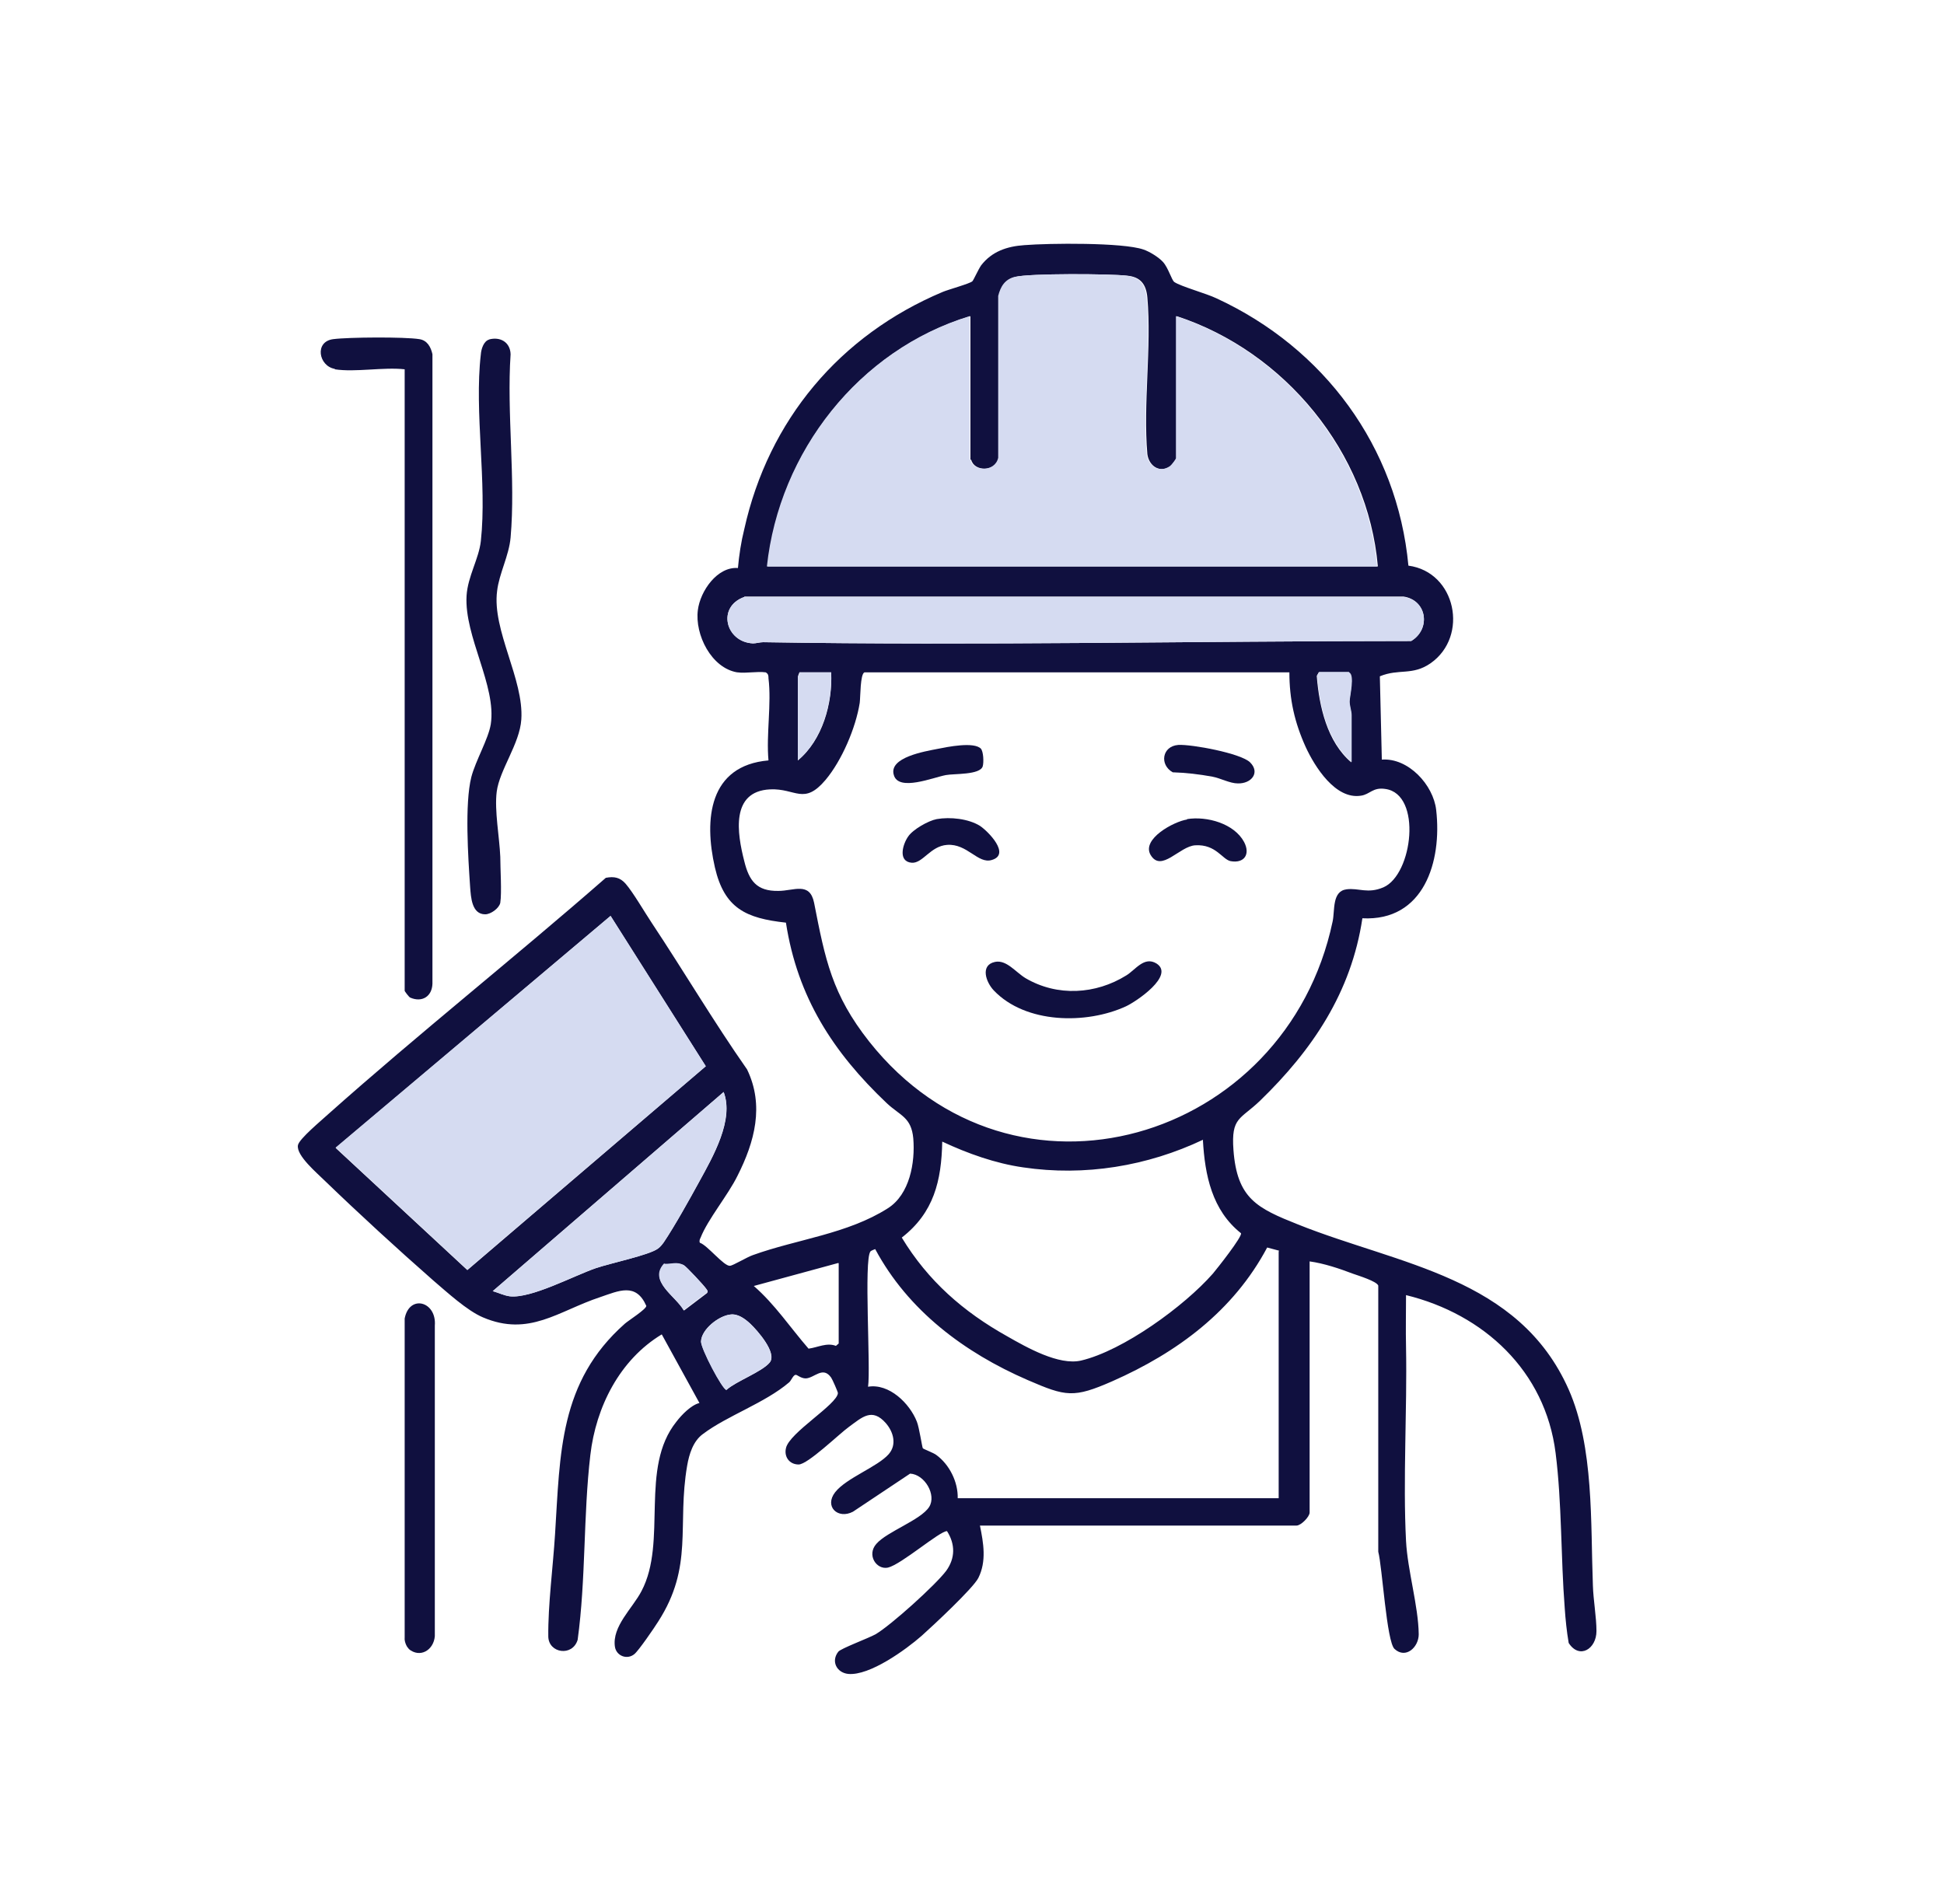 <svg xmlns="http://www.w3.org/2000/svg" id="Layer_1" data-name="Layer 1" viewBox="0 0 49 48"><defs><style> .cls-1 { fill: #d5dbf1; } .cls-2 { fill: #10103f; } </style></defs><path class="cls-2" d="M18.58,16.95c-.65-.11-1.07-.95-.99-1.57.06-.48.49-1.1,1.01-1.06.03-.33.08-.66.16-.98.61-2.75,2.41-4.89,5-5.98.14-.06.69-.21.75-.27.03-.03.15-.3.22-.4.27-.35.65-.48,1.09-.51.62-.05,2.48-.07,3,.11.15.05.38.19.49.31.14.15.22.46.29.51.16.11.81.29,1.06.41,2.71,1.25,4.56,3.74,4.84,6.74,1.2.16,1.53,1.78.56,2.46-.46.32-.8.13-1.28.33l.05,2.1c.67-.05,1.3.64,1.37,1.27.15,1.3-.31,2.81-1.86,2.73-.28,1.87-1.26,3.32-2.58,4.6-.5.48-.73.41-.67,1.24.09,1.23.6,1.47,1.63,1.88,2.55,1.02,5.56,1.32,6.82,4.16.64,1.45.55,3.37.61,4.94.01.36.09.8.09,1.15,0,.45-.43.72-.7.3-.05-.29-.08-.59-.1-.88-.1-1.28-.07-2.65-.23-3.91-.26-2.07-1.81-3.5-3.77-3.98,0,.44-.01.88,0,1.31.03,1.59-.08,3.35,0,4.89.04.75.31,1.63.32,2.35,0,.33-.33.63-.61.37-.2-.18-.31-2.08-.41-2.45v-6.71c-.04-.11-.5-.25-.64-.3-.34-.13-.73-.26-1.09-.31v6.33c0,.11-.22.33-.33.33h-7.98c.09.44.17.9-.04,1.32-.13.26-1.15,1.21-1.43,1.46-.4.35-1.31,1.01-1.85.96-.29-.03-.44-.32-.25-.56.06-.08.76-.34.94-.44.39-.23,1.51-1.24,1.78-1.6.23-.32.23-.67.02-1-.19,0-1.15.84-1.49.92-.29.06-.54-.32-.29-.6.27-.31,1.12-.6,1.33-.93.19-.3-.11-.82-.48-.84l-1.44.96c-.38.2-.73-.13-.45-.49s1.07-.64,1.35-.96c.21-.24.12-.56-.07-.78-.35-.4-.6-.15-.93.09-.25.18-1.04.95-1.27.95s-.37-.19-.32-.41c.08-.39,1.29-1.1,1.31-1.39,0-.03-.14-.35-.17-.39-.21-.3-.42.01-.64.02-.13,0-.22-.1-.26-.09-.06.01-.11.15-.16.19-.61.52-1.56.84-2.17,1.3-.25.18-.35.51-.4.8-.26,1.51.17,2.53-.73,3.93-.1.16-.49.73-.6.82-.18.15-.45.05-.49-.18-.08-.52.45-.98.67-1.41.66-1.25-.06-3.1.88-4.27.13-.17.37-.42.58-.47l-.95-1.73c-1.06.64-1.66,1.83-1.8,3.04-.18,1.53-.11,3.13-.32,4.66-.13.43-.73.34-.74-.08-.01-.79.12-1.77.17-2.58.13-2.04.1-3.84,1.76-5.31.09-.08.55-.37.54-.45-.26-.59-.69-.38-1.16-.22-1.06.35-1.79,1.01-2.96.51-.4-.17-.91-.64-1.25-.93-.9-.79-1.87-1.68-2.73-2.51-.19-.19-.73-.64-.68-.9.03-.16.6-.63.75-.77,2.29-2.04,4.7-3.95,7.01-5.97.21-.04.36-.01.5.15.19.22.48.72.66.99.81,1.22,1.56,2.49,2.4,3.69.44.91.19,1.83-.24,2.68-.24.49-.75,1.1-.93,1.56-.02.04-.04.08-.02.13.19.06.61.6.76.58.07,0,.43-.22.58-.27,1.11-.4,2.38-.53,3.4-1.18.55-.35.69-1.15.64-1.76-.05-.54-.33-.57-.67-.89-1.35-1.28-2.25-2.67-2.54-4.55-1.01-.11-1.55-.36-1.79-1.39-.28-1.22-.15-2.57,1.35-2.7-.06-.65.08-1.43,0-2.07,0-.06,0-.11-.07-.15-.22-.03-.5.03-.71,0ZM24.46,11.59v-3.62c-2.8.85-4.81,3.42-5.11,6.31h15.38c-.25-2.88-2.35-5.42-5.07-6.31v3.58s-.12.17-.15.2c-.27.19-.55,0-.59-.3-.11-1.27.11-2.69,0-3.95-.03-.33-.17-.52-.51-.55-.43-.05-2.46-.06-2.81.03-.25.06-.36.24-.4.48v4.08c-.1.37-.65.35-.72.05ZM18.76,15.05c-.7.25-.47,1.14.22,1.17.08,0,.17-.03.26-.03,5.44.09,10.9-.03,16.33-.03.5-.3.4-1.03-.19-1.12h-16.62ZM20.95,16.95h-.8s-.04.1-.04.11v2.11c.62-.51.88-1.44.84-2.22ZM32.47,16.95h-10.68c-.11.04-.1.62-.12.77-.1.63-.45,1.45-.86,1.94-.55.65-.75.21-1.4.24-1,.05-.83,1.11-.65,1.81.12.49.31.76.86.75.39,0,.79-.24.9.3.28,1.43.45,2.31,1.39,3.5,3.63,4.58,10.51,2.52,11.68-3.03.06-.28-.02-.76.35-.81.31-.04.53.12.93-.05.74-.32.98-2.35.05-2.48-.32-.05-.39.14-.62.17-.64.1-1.16-.73-1.39-1.23-.28-.62-.41-1.2-.41-1.88ZM34,16.95h-.76l-.05.09c.06.77.26,1.66.87,2.18,0-.39,0-.79,0-1.18,0-.12-.05-.23-.05-.35s.14-.68-.02-.73ZM15.39,23.09l-6.93,5.85,3.32,3.08,6.01-5.14-2.4-3.79ZM18.24,27.53l-5.82,5.02c.14.04.28.11.43.13.54.06,1.6-.51,2.17-.71.35-.12,1.34-.33,1.56-.49.06-.04.11-.11.15-.16.27-.4.66-1.1.9-1.54.34-.62.88-1.55.61-2.25ZM30.33,28.73c-1.41.67-2.99.93-4.54.7-.7-.1-1.4-.35-2.04-.65-.02.99-.21,1.79-1.02,2.42.66,1.09,1.55,1.87,2.66,2.49.49.28,1.3.74,1.86.61,1.06-.25,2.6-1.37,3.32-2.19.11-.13.75-.94.71-1.02-.73-.58-.91-1.46-.96-2.35ZM32.24,31.53l-.3-.08c-.85,1.6-2.27,2.65-3.9,3.37-.98.43-1.17.39-2.14-.03-1.59-.69-3.01-1.75-3.84-3.3,0,0-.11.04-.12.06-.17.21.01,2.94-.06,3.41.53-.09,1.05.42,1.23.88.06.15.13.63.15.67.01.02.28.12.34.17.33.24.55.68.54,1.09h8.09v-6.22ZM16.75,31.86c-.41.45.28.81.49,1.18l.58-.44c.04-.05,0-.07-.02-.11-.05-.08-.5-.56-.56-.59-.18-.09-.3-.02-.48-.03ZM21.13,31.84l-2.13.58c.53.46.92,1.05,1.38,1.58.23-.03.46-.16.69-.07l.07-.06v-2.02ZM18.41,33.14c-.29.03-.73.37-.74.68,0,.17.54,1.21.64,1.22.25-.22.89-.45,1.09-.69s-.31-.81-.49-.98c-.13-.12-.31-.26-.5-.23Z"></path><path class="cls-2" d="M8.44,9.3c-.41-.07-.52-.69-.04-.75.38-.05,1.8-.06,2.17,0,.2.03.29.2.33.38v15.87c-.01.32-.26.48-.56.35-.03-.01-.14-.16-.14-.17v-15.67c-.53-.06-1.25.08-1.76,0Z"></path><path class="cls-2" d="M12.32,8.56c.28-.08.54.06.55.37-.1,1.49.13,3.15,0,4.62-.04.46-.29.91-.34,1.35-.13.99.68,2.23.61,3.24-.04.61-.55,1.27-.62,1.82-.06.47.07,1.15.09,1.64,0,.28.04.91,0,1.16-.03.14-.24.29-.38.29-.34,0-.36-.43-.38-.69-.05-.74-.14-2.09.03-2.77.11-.42.43-.96.49-1.33.15-.97-.67-2.21-.61-3.24.03-.49.31-.93.36-1.38.16-1.47-.17-3.25,0-4.71.01-.13.07-.33.21-.37Z"></path><path class="cls-2" d="M10.3,41.56c-.06-.05-.11-.19-.1-.27v-8.05c.12-.62.81-.43.76.18v7.83c-.03.35-.37.56-.66.32Z"></path><path class="cls-1" d="M24.46,11.59c.06.3.62.32.7-.05v-4.08c.06-.24.17-.42.42-.48.36-.09,2.39-.08,2.81-.03.34.04.48.22.51.55.12,1.25-.1,2.68,0,3.95.04.29.32.49.59.3.04-.03.15-.17.15-.2v-3.58c2.72.89,4.82,3.43,5.07,6.31h-15.38c.31-2.89,2.32-5.46,5.11-6.31v3.62Z"></path><polygon class="cls-1" points="15.39 23.09 17.79 26.88 11.78 32.01 8.46 28.93 15.39 23.09"></polygon><path class="cls-1" d="M18.76,15.05h16.62c.59.08.69.81.19,1.11-5.43,0-10.89.12-16.33.03-.09,0-.18.03-.26.03-.69-.03-.92-.92-.22-1.17Z"></path><path class="cls-1" d="M18.24,27.53c.26.7-.27,1.63-.61,2.25-.24.44-.63,1.14-.9,1.54-.04.06-.09.12-.15.16-.21.16-1.21.37-1.56.49-.57.19-1.63.77-2.17.71-.15-.02-.28-.09-.43-.13l5.82-5.02Z"></path><path class="cls-1" d="M18.41,33.14c.19-.02.37.11.5.23.18.17.68.75.49.98s-.84.46-1.09.69c-.1,0-.65-1.04-.64-1.22.01-.31.45-.65.74-.68Z"></path><path class="cls-1" d="M34,16.95c.16.05.02.61.02.73s.05.24.05.35c0,.39,0,.79,0,1.18-.61-.52-.81-1.4-.87-2.18l.05-.09h.76Z"></path><path class="cls-1" d="M20.95,16.95c.03.78-.23,1.71-.84,2.22v-2.11s.06-.07.04-.11h.8Z"></path><path class="cls-1" d="M16.75,31.86c.18.01.3-.06.48.03.06.03.51.52.56.59.03.04.07.06.02.11l-.58.44c-.21-.37-.9-.74-.49-1.18Z"></path><path class="cls-2" d="M25.08,24.25c.29-.06.52.26.77.41.8.47,1.77.41,2.54-.07.23-.14.45-.49.76-.3.47.3-.51.96-.77,1.08-1,.46-2.53.44-3.33-.4-.2-.21-.35-.64.03-.72Z"></path><path class="cls-2" d="M23.61,20.65c.34-.06.8-.01,1.09.17.21.14.78.72.3.86-.35.11-.62-.42-1.13-.38-.42.03-.61.47-.89.45-.35-.03-.23-.46-.09-.66.12-.18.51-.4.72-.44Z"></path><path class="cls-2" d="M29.92,20.65c.5-.08,1.19.11,1.44.58.16.31,0,.54-.34.48-.21-.04-.37-.43-.89-.4-.4.02-.86.7-1.13.24-.23-.4.59-.84.92-.89Z"></path><path class="cls-2" d="M24.72,18.87c.07.07.08.35.05.45-.07.22-.72.18-.93.22-.32.06-1.19.42-1.31,0-.14-.45.8-.6,1.1-.66.25-.05.93-.19,1.1,0Z"></path><path class="cls-2" d="M29.7,18.78c.33-.02,1.58.21,1.81.44.26.26.03.54-.31.53-.2,0-.43-.13-.64-.17-.33-.06-.66-.1-1-.11-.34-.19-.27-.66.14-.69Z"></path></svg>